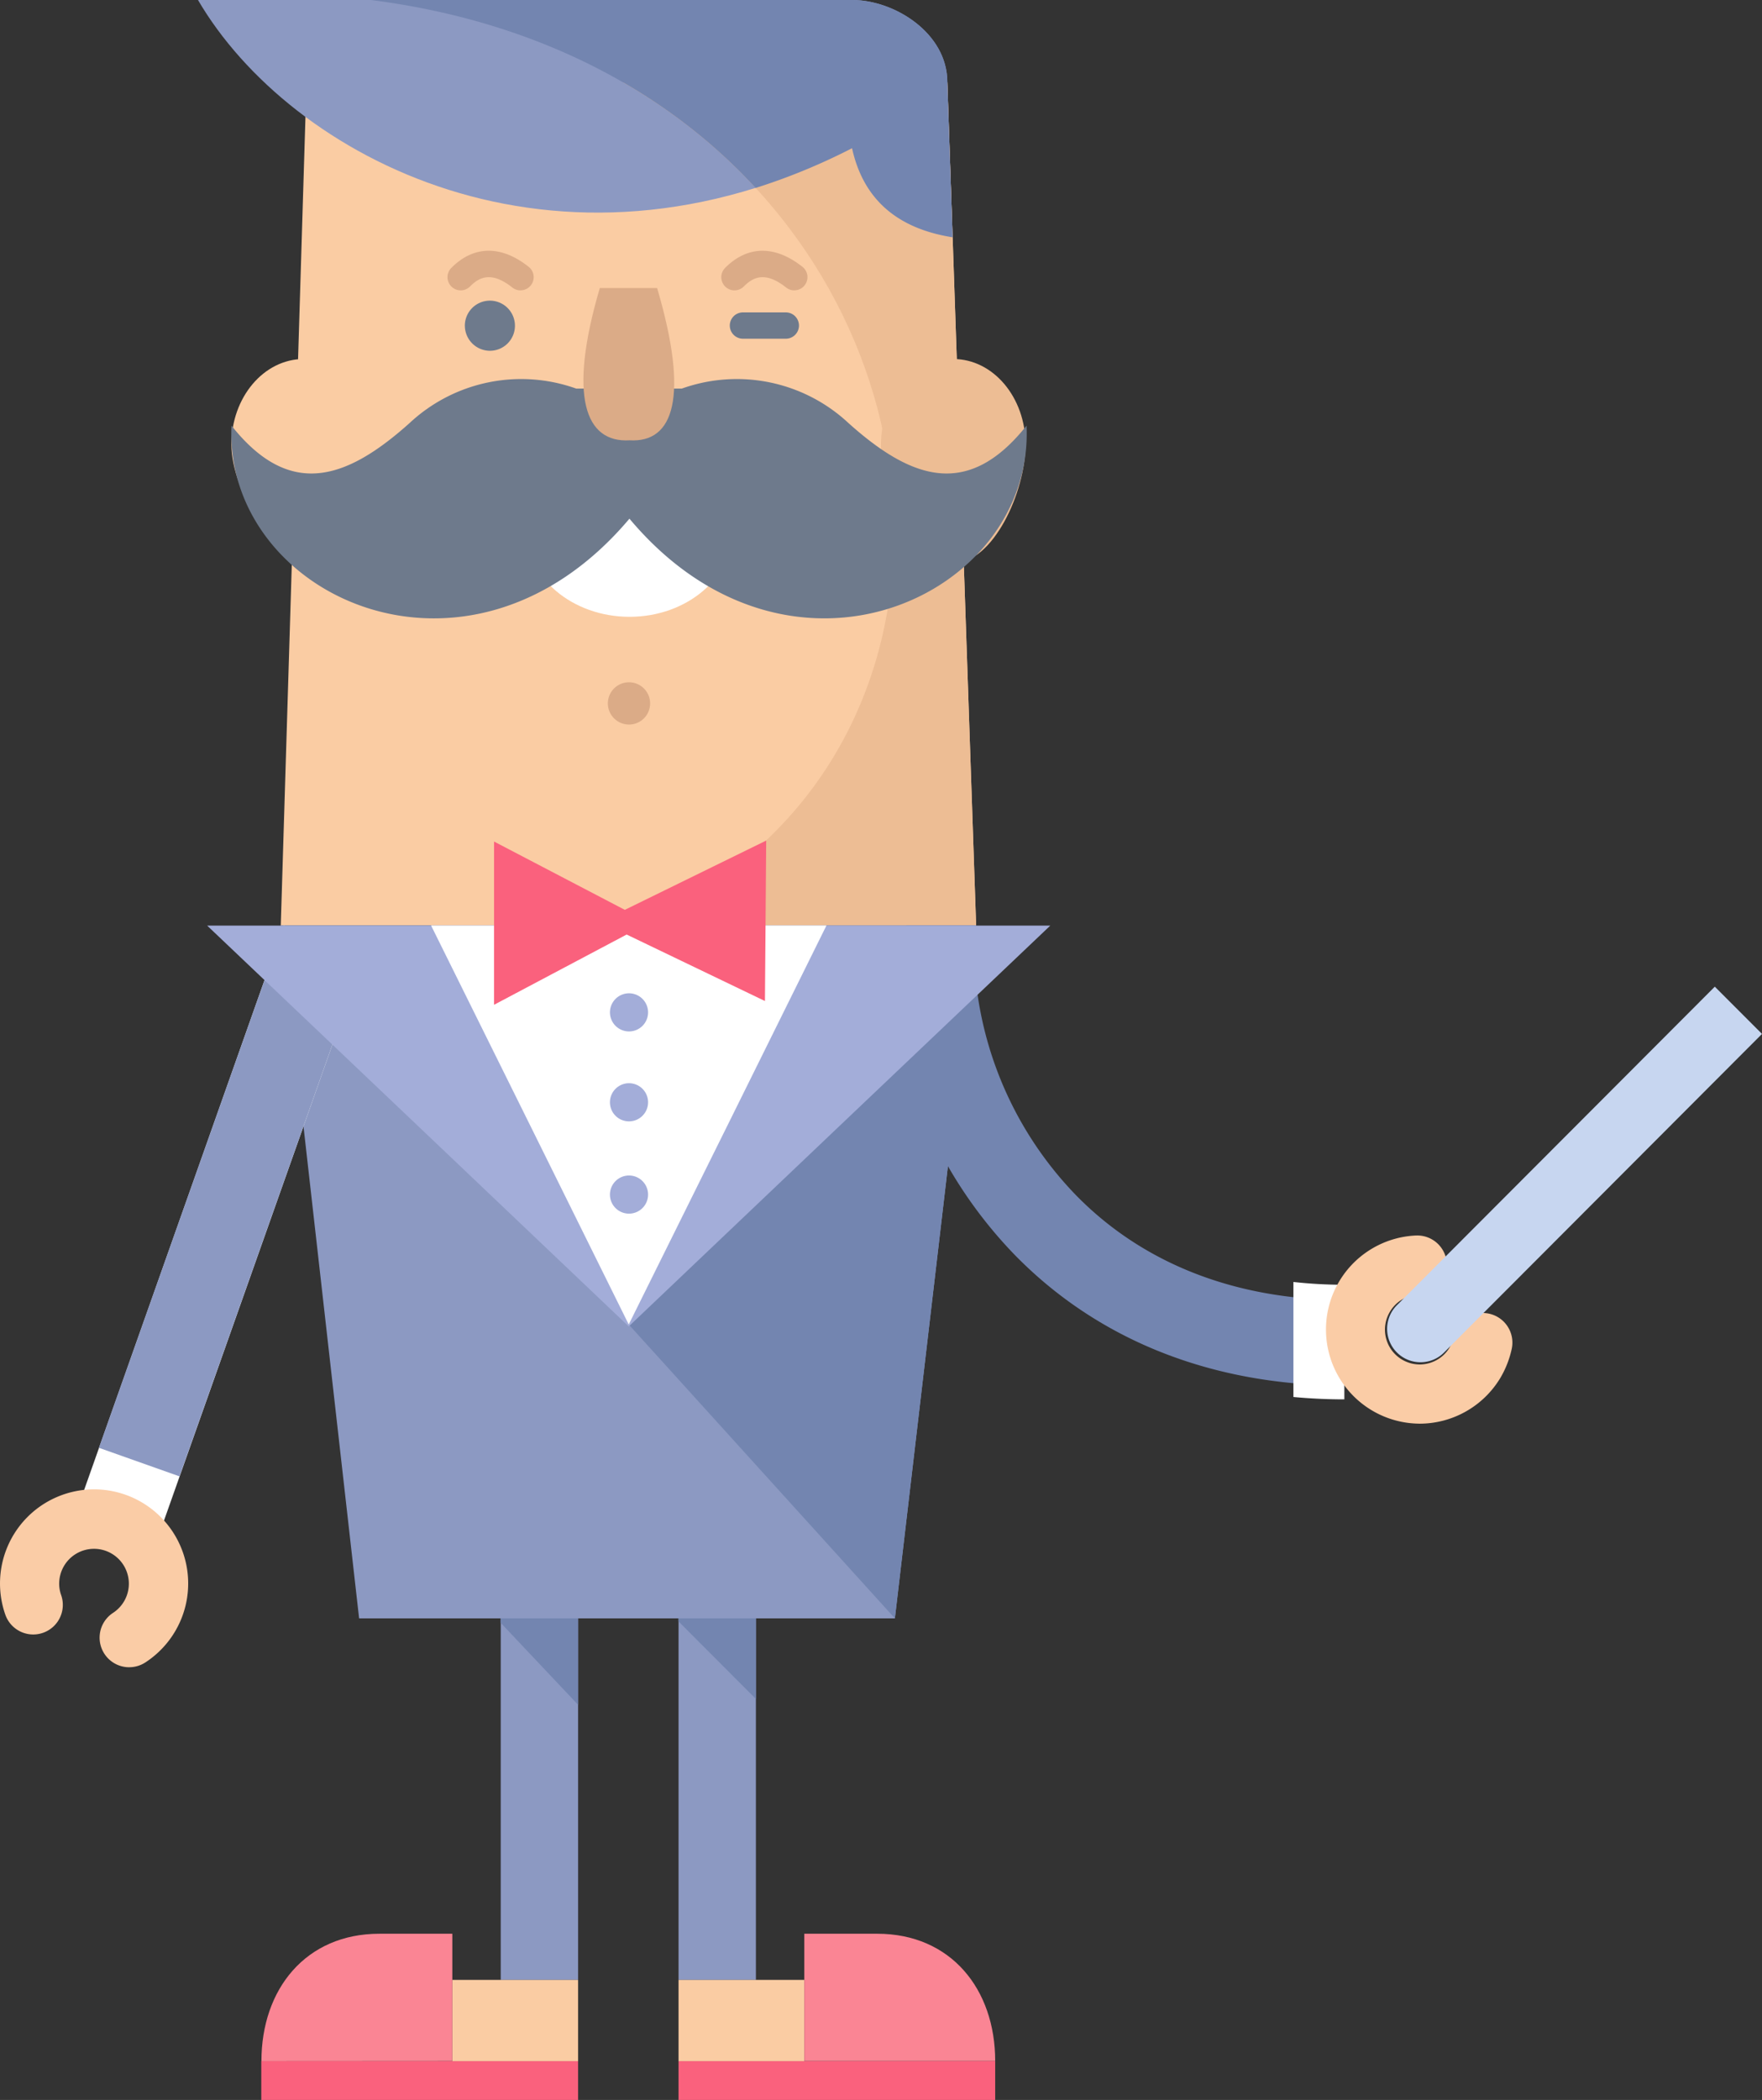 <svg xmlns="http://www.w3.org/2000/svg" width="250.176" height="298" viewBox="0 0 250.176 298">
  <rect x="0" y="0" width="250.176" height="298" fill="#333333" stroke="none"/>
  <g id="Group_207" data-name="Group 207" transform="translate(-72.573)">
    <rect id="Rectangle_112" data-name="Rectangle 112" width="10.985" height="51.381" transform="translate(143.669 229.584)" fill="#8c99c2"/>
    <rect id="Rectangle_113" data-name="Rectangle 113" width="10.983" height="51.381" transform="translate(168.915 229.584)" fill="#8c99c2"/>
    <path id="Path_504" data-name="Path 504" d="M454.636,311.094l-10.985-11.633v-.712h10.985Z" transform="translate(-299.983 -69.164)" fill="#7385b0" fill-rule="evenodd"/>
    <path id="Path_505" data-name="Path 505" d="M460.643,310.263l-10.983-11v-.512h10.983Z" transform="translate(-280.746 -69.164)" fill="#7385b0" fill-rule="evenodd"/>
    <rect id="Rectangle_114" data-name="Rectangle 114" width="17.858" height="11.535" transform="translate(136.795 280.965)" fill="#facca3"/>
    <rect id="Rectangle_115" data-name="Rectangle 115" width="44.981" height="5.5" transform="translate(109.673 292.5)" fill="#fa617d"/>
    <path id="Path_506" data-name="Path 506" d="M462.668,327.485V309.419H452.315c-10.449,0-16.751,7.857-16.751,18.083Z" transform="translate(-325.872 -35.004)" fill="#fa8594" fill-rule="evenodd"/>
    <rect id="Rectangle_116" data-name="Rectangle 116" width="17.858" height="11.535" transform="translate(168.915 280.965)" fill="#facca3"/>
    <rect id="Rectangle_117" data-name="Rectangle 117" width="44.96" height="5.5" transform="translate(168.915 292.5)" fill="#fa617d"/>
    <path id="Path_507" data-name="Path 507" d="M453.91,327.485V309.419h10.352c10.449,0,16.751,7.857,16.751,18.066Z" transform="translate(-267.138 -35.004)" fill="#fa8594" fill-rule="evenodd"/>
    <path id="Path_508" data-name="Path 508" d="M436.218,366.54l3.655-119.656h90.986l4.087,119.656Z" transform="translate(-323.779 -235.207)" fill="#facca3" fill-rule="evenodd"/>
    <path id="Path_509" data-name="Path 509" d="M526.285,265.138c-42,21.486-79.866,1.227-92.865-21.033h92.9c5.945,0,13.495,4.651,13.495,11.676l.748,22c-7.743-1.223-12.663-5.281-14.281-12.642" transform="translate(-332.736 -244.105)" fill="#8c99c2" fill-rule="evenodd"/>
    <path id="Path_510" data-name="Path 510" d="M444.492,271.5c0-6.9,6.6-12.52,14.76-12.52,8.138,0,14.739,5.617,14.739,12.52,0,6.928-6.6,12.524-14.739,12.524-8.159,0-14.76-5.6-14.76-12.524" transform="translate(-297.289 -196.493)" fill="#fff" fill-rule="evenodd"/>
    <path id="Path_511" data-name="Path 511" d="M442.438,257.821A3.557,3.557,0,1,1,446,261.38a3.572,3.572,0,0,1-3.559-3.559" transform="translate(-303.865 -211.6)" fill="#6e7a8c" fill-rule="evenodd"/>
    <path id="Path_512" data-name="Path 512" d="M452.215,258.191a1.859,1.859,0,0,1-1.159-.4c-3.03-2.4-4.74-1.421-6.012-.145A1.868,1.868,0,0,1,442.4,255c3.177-3.188,7.076-3.239,10.979-.145a1.868,1.868,0,0,1-1.162,3.332Z" transform="translate(-305.74 -216.988)" fill="#dbab87"/>
    <path id="Path_513" data-name="Path 513" d="M461.468,258.19a1.86,1.86,0,0,1-1.158-.4c-3.033-2.4-4.742-1.421-6.013-.146A1.868,1.868,0,0,1,451.65,255c3.175-3.185,7.074-3.237,10.978-.146a1.868,1.868,0,0,1-1.161,3.333Z" transform="translate(-276.117 -216.987)" fill="#dbab87"/>
    <path id="Path_514" data-name="Path 514" d="M451.712,366.542l13.789-9.756c33.07-27.637,26.2-84.559-17.718-109.9h46.044l4.092,119.658Z" transform="translate(-286.75 -235.208)" fill="#edbd94" fill-rule="evenodd"/>
    <path id="Path_515" data-name="Path 515" d="M507.576,265.138a87.86,87.86,0,0,1-13.693,5.642c-12.424-13.478-30.7-23.625-54.619-26.675h68.349c5.945,0,13.495,4.651,13.495,11.676l.748,22c-7.743-1.223-12.663-5.281-14.281-12.642" transform="translate(-314.026 -244.105)" fill="#7385b0" fill-rule="evenodd"/>
    <path id="Path_516" data-name="Path 516" d="M447.271,270.154a3,3,0,1,1,3,3.008,3.007,3.007,0,0,1-3-3.008" transform="translate(-288.392 -170.34)" fill="#dbab87" fill-rule="evenodd"/>
    <path id="Path_517" data-name="Path 517" d="M434.549,268.378c0-6.706,4.6-12.147,10.268-12.147s10.256,5.441,10.256,12.147-2.727,16.819-8.395,16.819-12.129-10.109-12.129-16.819" transform="translate(-329.121 -205.284)" fill="#facca3" fill-rule="evenodd"/>
    <path id="Path_518" data-name="Path 518" d="M456.5,268.378c0-6.706,4.6-12.147,10.268-12.147s10.256,5.441,10.256,12.147-4.6,16.819-10.256,16.819S456.5,275.087,456.5,268.378" transform="translate(-258.843 -205.284)" fill="#edbd94" fill-rule="evenodd"/>
    <path id="Path_519" data-name="Path 519" d="M434.574,263.543c8.239,10.386,16.255,7.714,25.267-.357a23.232,23.232,0,0,1,23.684-4.9H498.5a23.232,23.232,0,0,1,23.684,4.9c9.008,8.071,17.008,10.743,25.268.357,1.143,24.079-33.523,40.439-56.379,13.2-22.974,27.242-57.64,10.882-56.5-13.2" transform="translate(-329.129 -203.138)" fill="#6e7a8c" fill-rule="evenodd"/>
    <path id="Path_520" data-name="Path 520" d="M448.772,253.834h8.138c4.563,15.474,2.37,21.982-3.912,21.608-6.285.374-8.773-6.134-4.227-21.608" transform="translate(-291.036 -212.958)" fill="#dbab87" fill-rule="evenodd"/>
    <path id="Path_521" data-name="Path 521" d="M447.339,373.694l-11.121-98.33h98.73l-11.536,98.33Z" transform="translate(-323.779 -144.031)" fill="#8c99c2" fill-rule="evenodd"/>
    <path id="Line_8" data-name="Line 8" d="M10.081,83.974,38.546,3.569,27.1-.482-1.362,79.923Z" transform="translate(85.77 131.828)" fill="#fff"/>
    <path id="Line_9" data-name="Line 9" d="M10.08,77.684,36.333,3.571,24.891-.482-1.362,73.631Z" transform="translate(87.981 131.827)" fill="#8c99c2"/>
    <path id="Path_522" data-name="Path 522" d="M485.765,373.694l-37.789-41.706,39.429-56.624h9.9Z" transform="translate(-286.134 -144.031)" fill="#7385b0" fill-rule="evenodd"/>
    <path id="Path_523" data-name="Path 523" d="M488.323,339.087V326.948c-15.442,0-28.636-5.159-38.155-14.92a51.457,51.457,0,0,1-14.447-35.872l-12.135-.3a60.883,60.883,0,0,0,4.082,22.864,63.878,63.878,0,0,0,13.81,21.788C453.334,332.66,469.533,339.087,488.323,339.087Z" transform="translate(-224.874 -142.472)" fill="#7385b0"/>
    <path id="Path_524" data-name="Path 524" d="M430.8,304.064V287.8a65.227,65.227,0,0,1-7.231-.395v16.323c2.332.214,4.739.336,7.231.336" transform="translate(-167.351 -105.481)" fill="#fff" fill-rule="evenodd"/>
    <path id="Path_526" data-name="Path 526" d="M431.188,312.54a13.392,13.392,0,0,0,11.489-6.491l.014-.023a13.834,13.834,0,0,0,1.6-4.086,4.2,4.2,0,0,0-8.205-1.808,5.389,5.389,0,0,1-.613,1.6,4.938,4.938,0,1,1-8.476-5.071l.014-.024a4.9,4.9,0,0,1,4.037-2.4,4.2,4.2,0,1,0-.331-8.4,13.356,13.356,0,0,0,.474,26.7Z" transform="translate(-157.08 -110.507)" fill="#facca6"/>
    <path id="Path_527" data-name="Path 527" d="M493.585,332.25,463.66,303.8,433.73,275.368H553.439L523.512,303.8Z" transform="translate(-331.742 -144.016)" fill="#a3add9" fill-rule="evenodd"/>
    <path id="Path_528" data-name="Path 528" d="M469.366,331.988,455.34,303.676,441.3,275.364h56.141l-14.025,28.312Z" transform="translate(-307.523 -144.031)" fill="#fff" fill-rule="evenodd"/>
    <path id="Path_529" data-name="Path 529" d="M447.342,280.363a2.706,2.706,0,1,1,2.706,2.71,2.71,2.71,0,0,1-2.706-2.71" transform="translate(-288.165 -136.702)" fill="#a3add9" fill-rule="evenodd"/>
    <path id="Path_530" data-name="Path 530" d="M447.342,283.4a2.706,2.706,0,1,1,2.706,2.71,2.7,2.7,0,0,1-2.706-2.71" transform="translate(-288.165 -126.979)" fill="#a3add9" fill-rule="evenodd"/>
    <path id="Path_531" data-name="Path 531" d="M447.342,286.517a2.706,2.706,0,1,1,2.706,2.71,2.7,2.7,0,0,1-2.706-2.71" transform="translate(-288.165 -117)" fill="#a3add9" fill-rule="evenodd"/>
    <path id="Path_532" data-name="Path 532" d="M443.425,295.8V272.634l18.567,9.693,20.072-9.831-.178,22.77-19.635-9.435Z" transform="translate(-300.704 -153.211)" fill="#fa617d" fill-rule="evenodd"/>
    <path id="Line_10" data-name="Line 10" d="M7.508,3.292H1.424a1.868,1.868,0,0,1,0-3.736H7.508a1.868,1.868,0,0,1,0,3.736Z" transform="translate(176.637 44.775)" fill="#6e7a8c"/>
    <path id="Path_533" data-name="Path 533" d="M481,319.632a4.182,4.182,0,0,0,2.29-.682,13.359,13.359,0,1,0-19.884-6.764,4.2,4.2,0,1,0,7.92-2.8,4.8,4.8,0,0,1-.276-1.606,4.946,4.946,0,1,1,7.651,4.136,4.2,4.2,0,0,0,2.3,7.721Z" transform="translate(-390.074 -83.038)" fill="#facca6"/>
    <path id="Path_534" data-name="Path 534" d="M417.53,329.344l45.137-45.208-6.7-6.706-45.137,45.208a4.738,4.738,0,0,0,6.7,6.705" transform="translate(-139.918 -137.413)" fill="#c7d6f0" fill-rule="evenodd"/>
  </g>
</svg>
